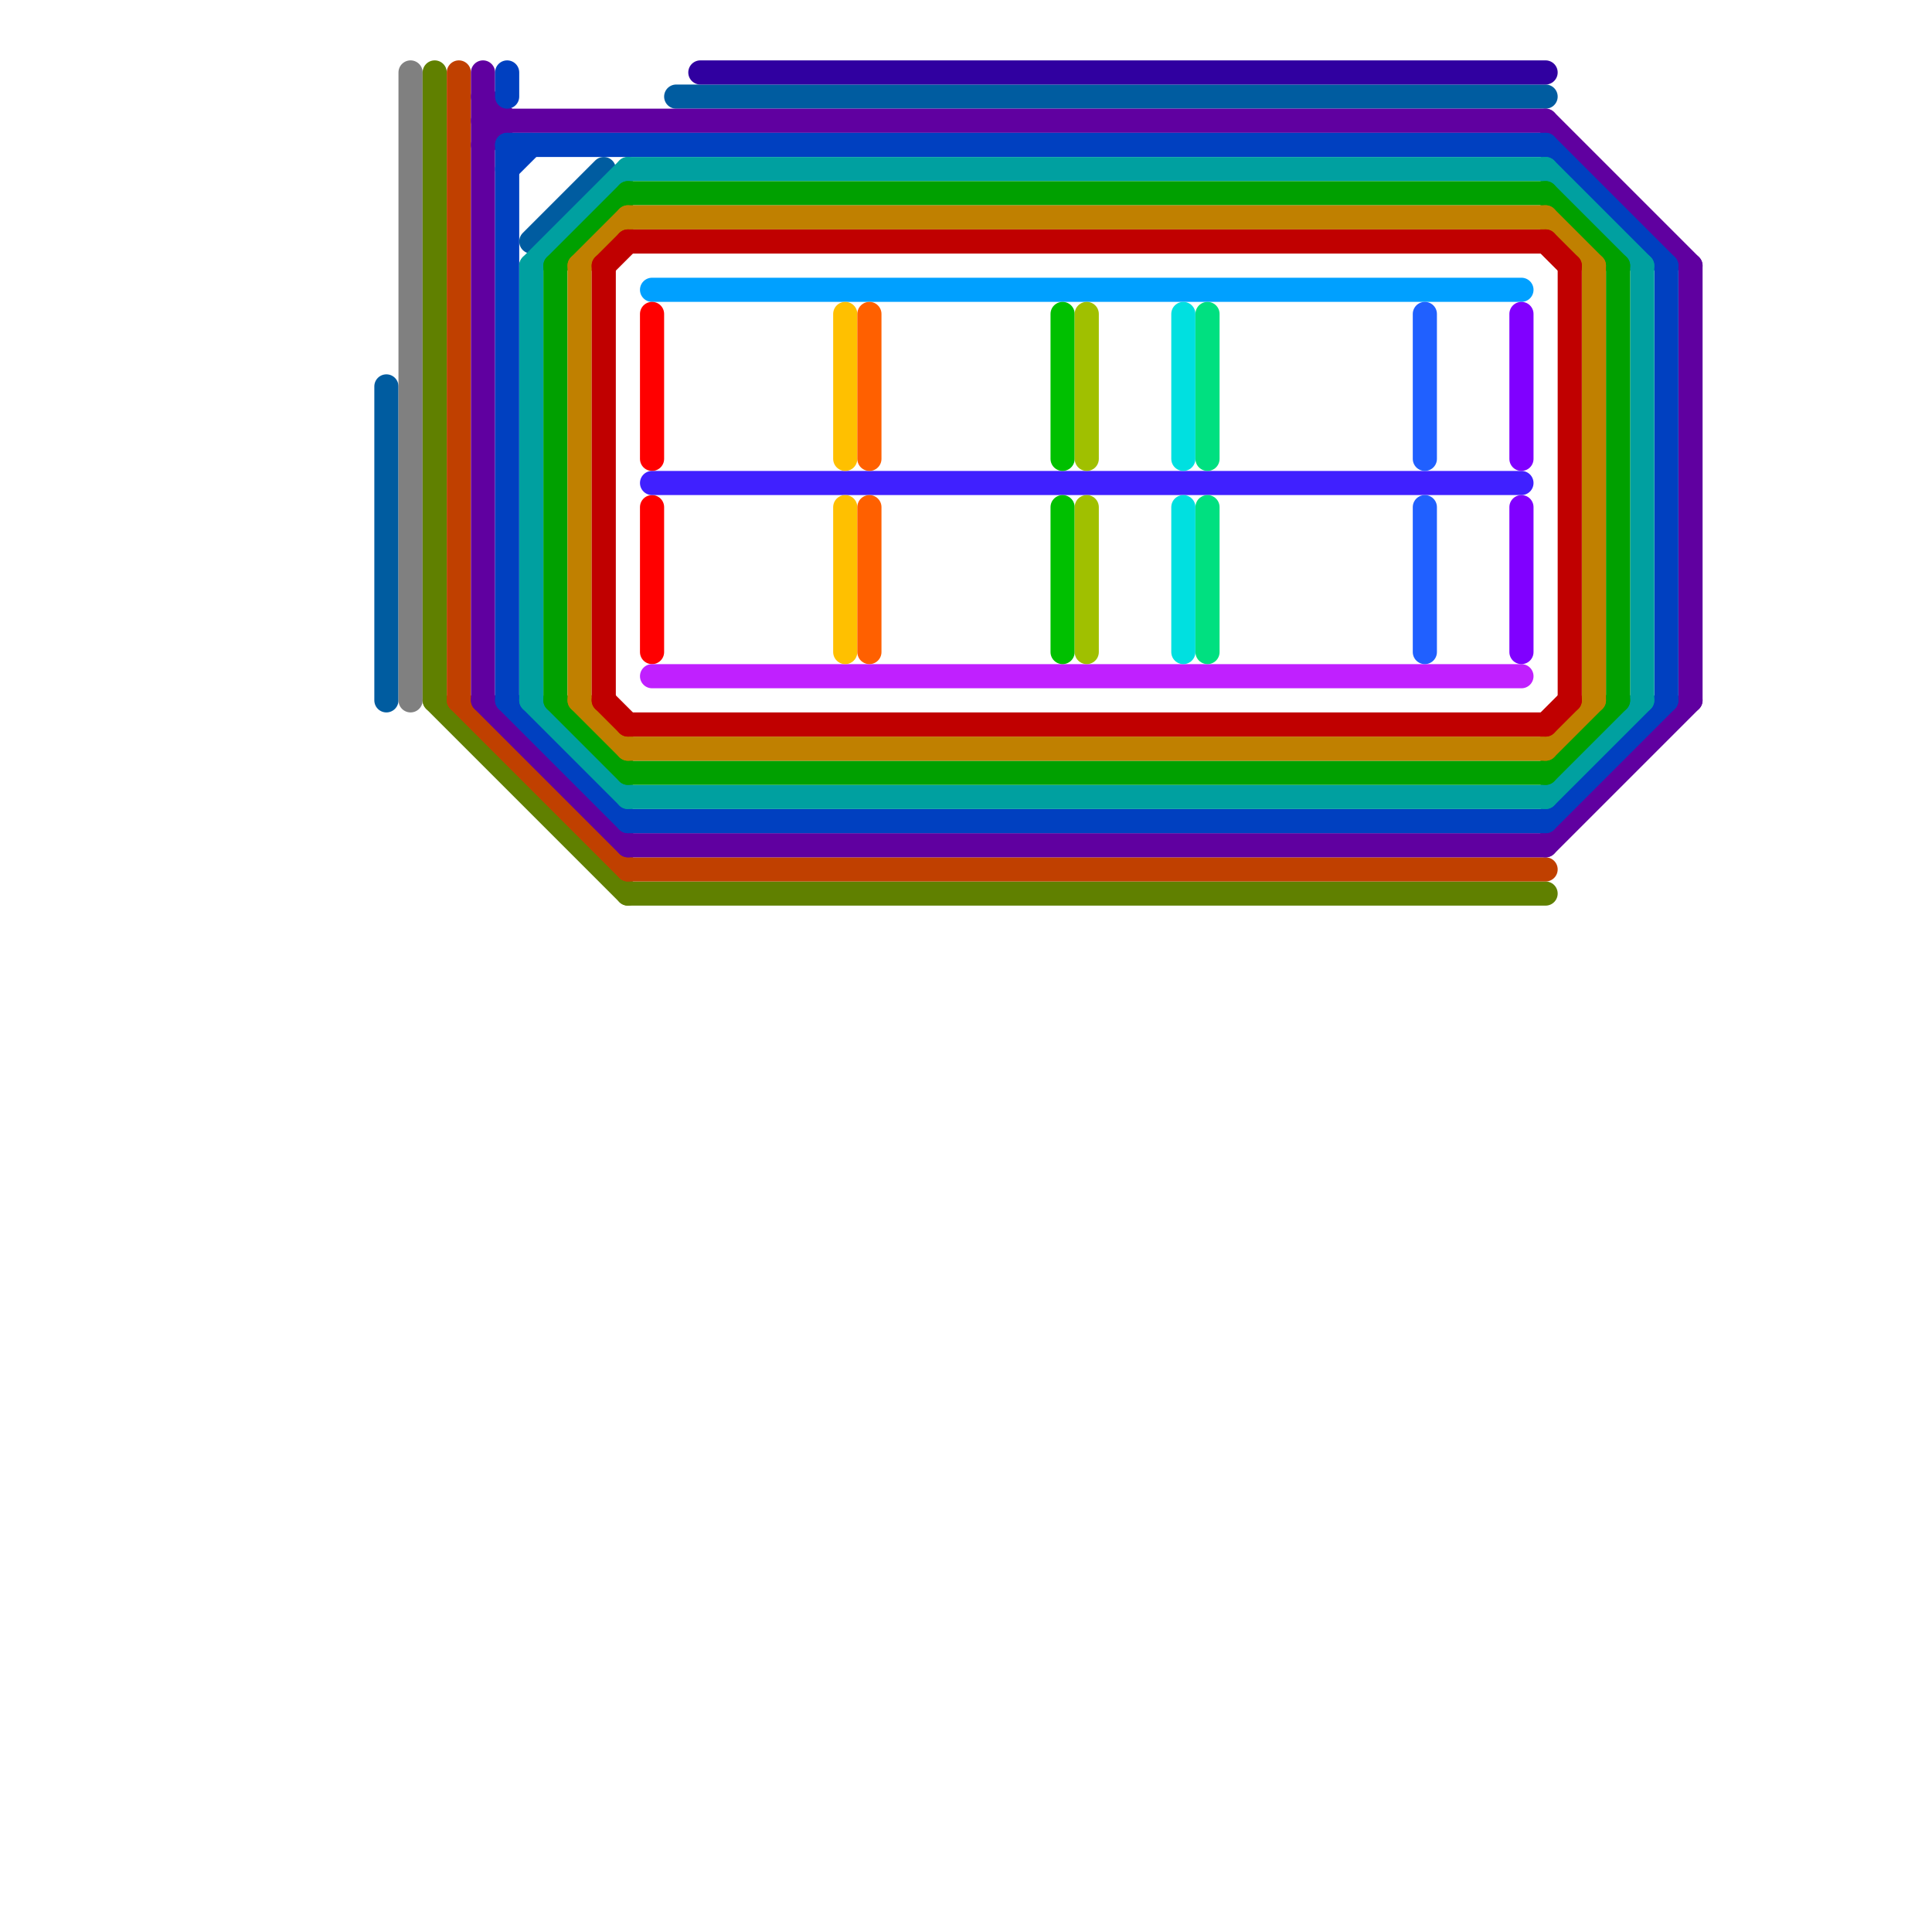 
<svg version="1.1" xmlns="http://www.w3.org/2000/svg" viewBox="0 0 80 80">
<style>line { stroke-width: 1; fill: none; stroke-linecap: round; stroke-linejoin: round; } .c0 { stroke: #005ca0 } .c1 { stroke: #808080 } .c2 { stroke: #608000 } .c3 { stroke: #c04000 } .c4 { stroke: #6000a0 } .c5 { stroke: #0040c0 } .c6 { stroke: #00a0a0 } .c7 { stroke: #00a000 } .c8 { stroke: #c08000 } .c9 { stroke: #c00000 } .c10 { stroke: #00a0ff } .c11 { stroke: #ff0000 } .c12 { stroke: #4020ff } .c13 { stroke: #c020ff } .c14 { stroke: #3000a0 } .c15 { stroke: #ffc000 } .c16 { stroke: #ff6000 } .c17 { stroke: #00c000 } .c18 { stroke: #a0c000 } .c19 { stroke: #00e0e0 } .c20 { stroke: #00e080 } .c21 { stroke: #2060ff } .c22 { stroke: #8000ff }</style><line class="c0" x1="28" y1="4" x2="64" y2="4"/><line class="c0" x1="22" y1="10" x2="25" y2="7"/><line class="c0" x1="16" y1="16" x2="16" y2="29"/><line class="c1" x1="17" y1="3" x2="17" y2="29"/><line class="c2" x1="18" y1="29" x2="26" y2="37"/><line class="c2" x1="18" y1="3" x2="18" y2="29"/><line class="c2" x1="26" y1="37" x2="64" y2="37"/><line class="c3" x1="19" y1="3" x2="19" y2="29"/><line class="c3" x1="26" y1="36" x2="64" y2="36"/><line class="c3" x1="19" y1="29" x2="26" y2="36"/><line class="c4" x1="20" y1="29" x2="26" y2="35"/><line class="c4" x1="20" y1="3" x2="20" y2="29"/><line class="c4" x1="26" y1="35" x2="64" y2="35"/><line class="c4" x1="20" y1="4" x2="21" y2="5"/><line class="c4" x1="70" y1="11" x2="70" y2="29"/><line class="c4" x1="64" y1="35" x2="70" y2="29"/><line class="c4" x1="20" y1="5" x2="64" y2="5"/><line class="c4" x1="64" y1="5" x2="70" y2="11"/><line class="c4" x1="20" y1="6" x2="21" y2="5"/><line class="c5" x1="64" y1="6" x2="69" y2="11"/><line class="c5" x1="21" y1="3" x2="21" y2="4"/><line class="c5" x1="21" y1="6" x2="21" y2="29"/><line class="c5" x1="26" y1="34" x2="64" y2="34"/><line class="c5" x1="64" y1="34" x2="69" y2="29"/><line class="c5" x1="21" y1="6" x2="64" y2="6"/><line class="c5" x1="69" y1="11" x2="69" y2="29"/><line class="c5" x1="21" y1="7" x2="22" y2="6"/><line class="c5" x1="21" y1="29" x2="26" y2="34"/><line class="c6" x1="22" y1="11" x2="26" y2="7"/><line class="c6" x1="26" y1="7" x2="64" y2="7"/><line class="c6" x1="26" y1="33" x2="64" y2="33"/><line class="c6" x1="64" y1="7" x2="68" y2="11"/><line class="c6" x1="64" y1="33" x2="68" y2="29"/><line class="c6" x1="22" y1="11" x2="22" y2="29"/><line class="c6" x1="22" y1="29" x2="26" y2="33"/><line class="c6" x1="68" y1="11" x2="68" y2="29"/><line class="c7" x1="26" y1="32" x2="64" y2="32"/><line class="c7" x1="23" y1="11" x2="26" y2="8"/><line class="c7" x1="64" y1="32" x2="67" y2="29"/><line class="c7" x1="26" y1="8" x2="64" y2="8"/><line class="c7" x1="23" y1="11" x2="23" y2="29"/><line class="c7" x1="64" y1="8" x2="67" y2="11"/><line class="c7" x1="23" y1="29" x2="26" y2="32"/><line class="c7" x1="67" y1="11" x2="67" y2="29"/><line class="c8" x1="26" y1="9" x2="64" y2="9"/><line class="c8" x1="24" y1="11" x2="24" y2="29"/><line class="c8" x1="24" y1="29" x2="26" y2="31"/><line class="c8" x1="64" y1="31" x2="66" y2="29"/><line class="c8" x1="64" y1="9" x2="66" y2="11"/><line class="c8" x1="66" y1="11" x2="66" y2="29"/><line class="c8" x1="26" y1="31" x2="64" y2="31"/><line class="c8" x1="24" y1="11" x2="26" y2="9"/><line class="c9" x1="64" y1="30" x2="65" y2="29"/><line class="c9" x1="65" y1="11" x2="65" y2="29"/><line class="c9" x1="26" y1="30" x2="64" y2="30"/><line class="c9" x1="26" y1="10" x2="64" y2="10"/><line class="c9" x1="25" y1="29" x2="26" y2="30"/><line class="c9" x1="64" y1="10" x2="65" y2="11"/><line class="c9" x1="25" y1="11" x2="26" y2="10"/><line class="c9" x1="25" y1="11" x2="25" y2="29"/><line class="c10" x1="27" y1="12" x2="63" y2="12"/><line class="c11" x1="27" y1="21" x2="27" y2="27"/><line class="c11" x1="27" y1="13" x2="27" y2="19"/><line class="c12" x1="27" y1="20" x2="63" y2="20"/><line class="c13" x1="27" y1="28" x2="63" y2="28"/><line class="c14" x1="29" y1="3" x2="64" y2="3"/><line class="c15" x1="35" y1="13" x2="35" y2="19"/><line class="c15" x1="35" y1="21" x2="35" y2="27"/><line class="c16" x1="36" y1="13" x2="36" y2="19"/><line class="c16" x1="36" y1="21" x2="36" y2="27"/><line class="c17" x1="44" y1="21" x2="44" y2="27"/><line class="c17" x1="44" y1="13" x2="44" y2="19"/><line class="c18" x1="45" y1="21" x2="45" y2="27"/><line class="c18" x1="45" y1="13" x2="45" y2="19"/><line class="c19" x1="49" y1="21" x2="49" y2="27"/><line class="c19" x1="49" y1="13" x2="49" y2="19"/><line class="c20" x1="50" y1="13" x2="50" y2="19"/><line class="c20" x1="50" y1="21" x2="50" y2="27"/><line class="c21" x1="59" y1="13" x2="59" y2="19"/><line class="c21" x1="59" y1="21" x2="59" y2="27"/><line class="c22" x1="63" y1="21" x2="63" y2="27"/><line class="c22" x1="63" y1="13" x2="63" y2="19"/>
</svg>

